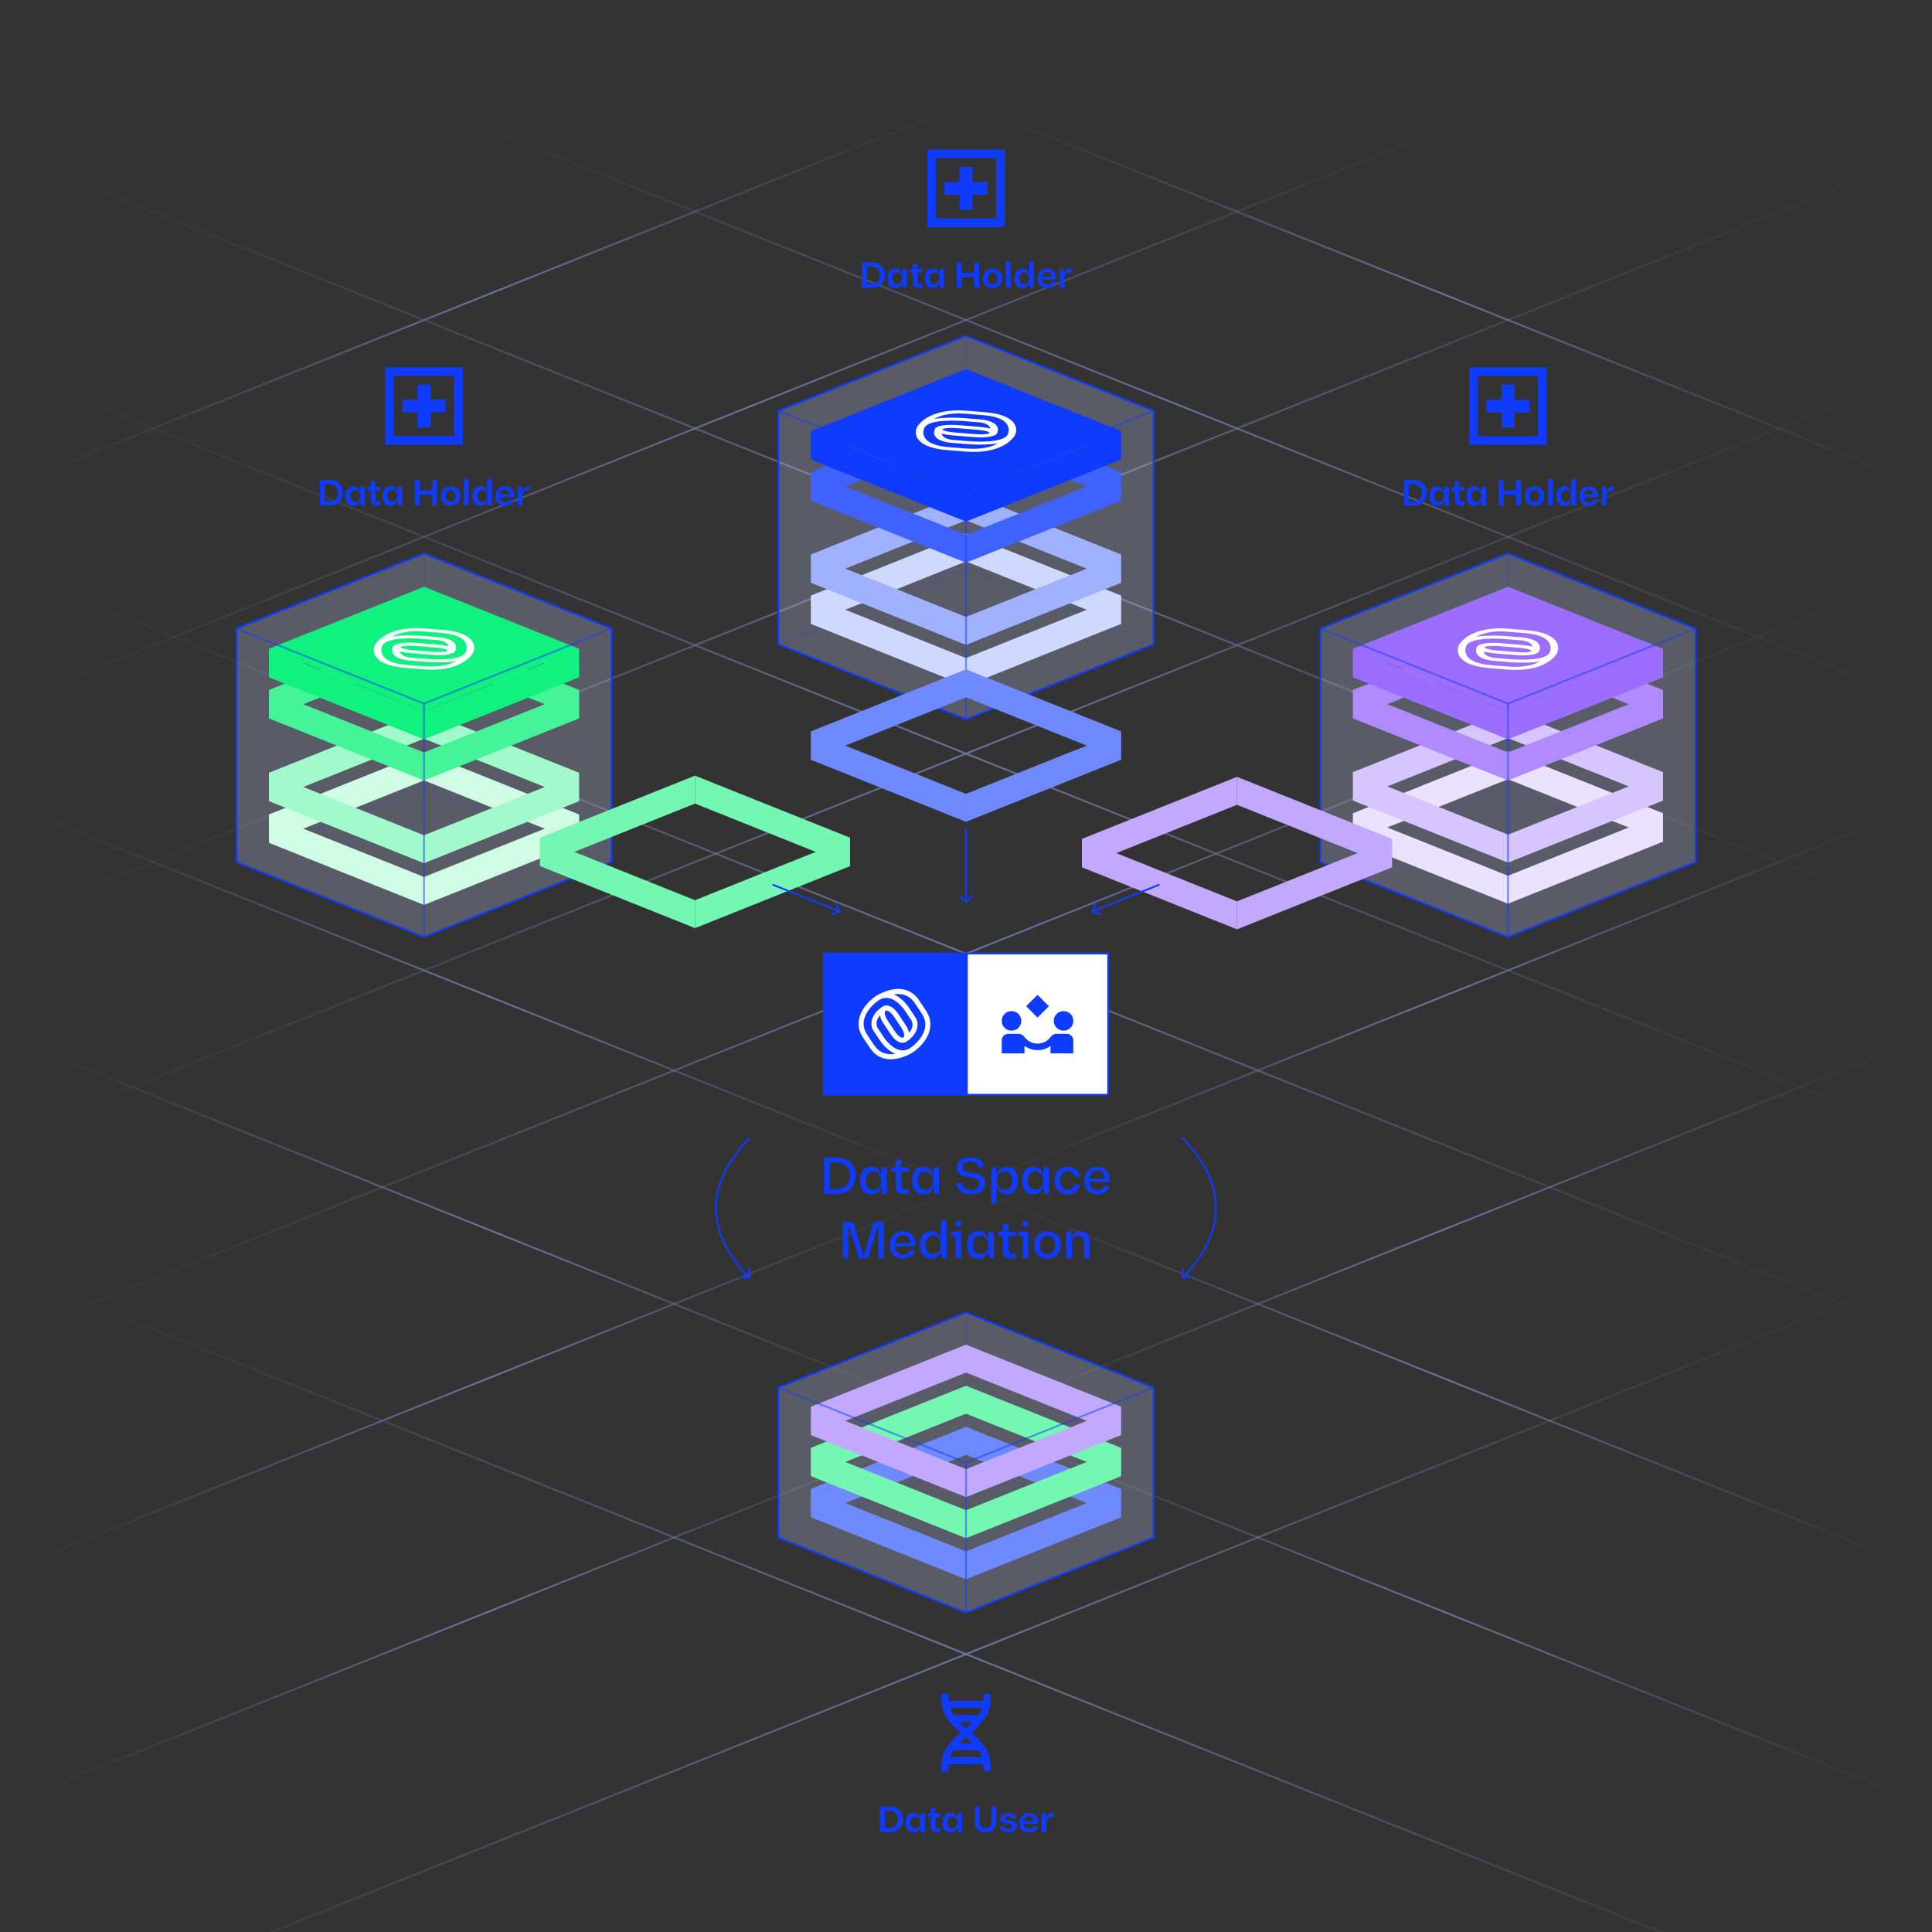 <?xml version="1.0" encoding="UTF-8"?>
<svg id="Layer_1" data-name="Layer 1" xmlns="http://www.w3.org/2000/svg" xmlns:xlink="http://www.w3.org/1999/xlink" viewBox="0 0 1080 1080">
  <rect x="0" y="0" width="1080" height="1080" fill="#333333" stroke="none"/>
  <defs>
    <style>
      .cls-1, .cls-2, .cls-3, .cls-4, .cls-5, .cls-6, .cls-7, .cls-8, .cls-9, .cls-10, .cls-11, .cls-12, .cls-13, .cls-14, .cls-15, .cls-16, .cls-17, .cls-18, .cls-19, .cls-20, .cls-21, .cls-22, .cls-23 {
        fill: none;
      }

      .cls-24 {
        fill: #6f89fe;
      }

      .cls-2, .cls-3, .cls-4, .cls-5, .cls-6, .cls-7, .cls-8, .cls-9, .cls-10, .cls-11, .cls-12, .cls-13, .cls-15, .cls-16, .cls-17, .cls-18, .cls-19, .cls-20, .cls-21, .cls-22, .cls-25, .cls-23 {
        stroke-miterlimit: 10;
      }

      .cls-2, .cls-14, .cls-25 {
        stroke: #0f3bfe;
      }

      .cls-2, .cls-26 {
        opacity: .5;
      }

      .cls-27 {
        fill: #af8bff;
      }

      .cls-28 {
        fill: #0f3bfe;
      }

      .cls-29 {
        fill: #0f3bfe;
      }

      .cls-30 {
        fill: #9fb1ff;
      }

      .cls-31 {
        fill: #ebe2ff;
      }

      .cls-3 {
        stroke: url(#linear-gradient-20);
      }

      .cls-4 {
        stroke: url(#linear-gradient-12);
      }

      .cls-5 {
        stroke: url(#linear-gradient-11);
      }

      .cls-6 {
        stroke: url(#linear-gradient-10);
      }

      .cls-7 {
        stroke: url(#linear-gradient-13);
      }

      .cls-8 {
        stroke: url(#linear-gradient-16);
      }

      .cls-9 {
        stroke: url(#linear-gradient-18);
      }

      .cls-10 {
        stroke: url(#linear-gradient-17);
      }

      .cls-11 {
        stroke: url(#linear-gradient-14);
      }

      .cls-12 {
        stroke: url(#linear-gradient-19);
      }

      .cls-13 {
        stroke: url(#linear-gradient-15);
      }

      .cls-32, .cls-33 {
        fill: #fff;
      }

      .cls-32, .cls-34 {
        opacity: .25;
      }

      .cls-35 {
        fill: #45f499;
      }

      .cls-36 {
        fill: #d0fce5;
      }

      .cls-14 {
        stroke-linejoin: bevel;
      }

      .cls-15 {
        stroke: url(#linear-gradient-4);
      }

      .cls-16 {
        stroke: url(#linear-gradient-3);
      }

      .cls-17 {
        stroke: url(#linear-gradient-7);
      }

      .cls-18 {
        stroke: url(#linear-gradient-2);
      }

      .cls-19 {
        stroke: url(#linear-gradient-6);
      }

      .cls-20 {
        stroke: url(#linear-gradient-9);
      }

      .cls-21 {
        stroke: url(#linear-gradient-5);
      }

      .cls-22 {
        stroke: url(#linear-gradient-8);
      }

      .cls-37 {
        fill: #d7c5ff;
      }

      .cls-25 {
        fill: rgba(207, 216, 255, .25);
      }

      .cls-38 {
        fill: #3f62fe;
      }

      .cls-39 {
        fill: #a2f9cc;
      }

      .cls-40 {
        fill: #cfd8ff;
      }

      .cls-41 {
        fill: #11f17f;
      }

      .cls-23 {
        stroke: url(#linear-gradient);
      }

      .cls-42 {
        fill: #9b6eff;
      }

      .cls-43 {
        fill: #c3a8ff;
      }

      .cls-44 {
        fill: #73f7b2;
      }
    </style>
    <linearGradient id="linear-gradient" x1="7.21" y1="421.28" x2="1072.79" y2="421.28" gradientUnits="userSpaceOnUse">
      <stop offset="0" stop-color="#9fb1ff" stop-opacity="0"/>
      <stop offset=".04" stop-color="#9fb1ff" stop-opacity=".04"/>
      <stop offset=".11" stop-color="#9fb1ff" stop-opacity=".13"/>
      <stop offset=".2" stop-color="#9fb1ff" stop-opacity=".29"/>
      <stop offset=".3" stop-color="#9fb1ff" stop-opacity=".5"/>
      <stop offset=".41" stop-color="#9fb1ff" stop-opacity=".78"/>
      <stop offset=".5" stop-color="#9fb1ff"/>
      <stop offset=".59" stop-color="#9fb1ff" stop-opacity=".78"/>
      <stop offset=".7" stop-color="#9fb1ff" stop-opacity=".5"/>
      <stop offset=".8" stop-color="#9fb1ff" stop-opacity=".29"/>
      <stop offset=".89" stop-color="#9fb1ff" stop-opacity=".13"/>
      <stop offset=".96" stop-color="#9fb1ff" stop-opacity=".04"/>
      <stop offset="1" stop-color="#9fb1ff" stop-opacity="0"/>
    </linearGradient>
    <linearGradient id="linear-gradient-2" x1="7.21" y1="300.09" x2="1072.79" y2="300.09" xlink:href="#linear-gradient"/>
    <linearGradient id="linear-gradient-3" x1="7.21" y1="421.28" x2="1072.79" y2="421.28" xlink:href="#linear-gradient"/>
    <linearGradient id="linear-gradient-4" y1="533.14" y2="533.14" xlink:href="#linear-gradient"/>
    <linearGradient id="linear-gradient-5" x1="7.21" y1="533.14" x2="1072.79" y2="533.14" xlink:href="#linear-gradient"/>
    <linearGradient id="linear-gradient-6" y1="770.17" x2="540.19" y2="770.17" xlink:href="#linear-gradient"/>
    <linearGradient id="linear-gradient-7" x1="539.81" y1="557.13" y2="557.13" xlink:href="#linear-gradient"/>
    <linearGradient id="linear-gradient-8" x1="539.81" y1="770.17" x2="1072.79" y2="770.17" xlink:href="#linear-gradient"/>
    <linearGradient id="linear-gradient-9" x1="7.21" y1="557.13" x2="540.19" y2="557.13" xlink:href="#linear-gradient"/>
    <linearGradient id="linear-gradient-10" y1="900.68" x2="540.19" y2="900.68" xlink:href="#linear-gradient"/>
    <linearGradient id="linear-gradient-11" x1="539.82" y1="687.64" y2="687.64" xlink:href="#linear-gradient"/>
    <linearGradient id="linear-gradient-12" x1="539.81" y1="900.68" x2="1072.79" y2="900.68" xlink:href="#linear-gradient"/>
    <linearGradient id="linear-gradient-13" x1="7.21" y1="687.64" x2="540.19" y2="687.64" xlink:href="#linear-gradient"/>
    <linearGradient id="linear-gradient-14" y1="924.67" y2="924.67" xlink:href="#linear-gradient"/>
    <linearGradient id="linear-gradient-15" x1="7.21" y1="924.67" x2="1072.79" y2="924.67" xlink:href="#linear-gradient"/>
    <linearGradient id="linear-gradient-16" y1="300.09" y2="300.09" xlink:href="#linear-gradient"/>
    <linearGradient id="linear-gradient-17" x1="7.21" y1="226.52" x2="834.72" y2="226.52" xlink:href="#linear-gradient"/>
    <linearGradient id="linear-gradient-18" x1="7.21" y1="164.22" x2="540" y2="164.22" xlink:href="#linear-gradient"/>
    <linearGradient id="linear-gradient-19" x1="245.29" y1="226.52" x2="1072.79" y2="226.52" xlink:href="#linear-gradient"/>
    <linearGradient id="linear-gradient-20" x1="539.81" y1="164.24" y2="164.24" xlink:href="#linear-gradient"/>
  </defs>
  <g class="cls-26">
    <polyline class="cls-23" points="1072.61 208.24 994.45 239.5 994.45 239.5 691.48 360.69 7.39 634.32"/>
    <polyline class="cls-18" points="1072.61 87.05 540 300.09 388.51 360.69 7.39 513.13"/>
    <polyline class="cls-16" points="7.39 208.24 388.51 360.69 540 421.28 1072.61 634.32"/>
    <polyline class="cls-15" points="1072.61 320.1 994.45 351.36 994.45 351.36 691.48 472.55 7.39 746.19"/>
    <polyline class="cls-21" points="7.39 320.1 388.51 472.55 540 533.14 1072.61 746.18"/>
    <line class="cls-19" x1="540" y1="663.65" x2="7.39" y2="876.7"/>
    <polyline class="cls-17" points="1072.61 450.61 994.45 481.87 994.45 481.87 691.48 603.06 540 663.65"/>
    <line class="cls-22" x1="540" y1="663.65" x2="1072.61" y2="876.69"/>
    <polyline class="cls-20" points="7.39 450.61 388.51 603.06 540 663.65"/>
    <line class="cls-6" x1="540" y1="794.16" x2="7.39" y2="1007.21"/>
    <polyline class="cls-5" points="1072.61 581.12 994.45 612.38 994.45 612.38 691.48 733.57 540 794.16"/>
    <line class="cls-4" x1="540" y1="794.16" x2="1072.61" y2="1007.2"/>
    <polyline class="cls-7" points="7.39 581.12 388.51 733.57 540 794.16"/>
    <polyline class="cls-11" points="1072.61 711.63 994.45 742.89 994.45 742.89 691.48 864.08 7.39 1137.71"/>
    <polyline class="cls-13" points="7.39 711.63 388.51 864.08 540 924.67 1072.61 1137.71"/>
    <polyline class="cls-8" points="7.39 87.05 691.48 360.69 994.45 481.87 994.45 481.87 1072.61 513.13"/>
    <polyline class="cls-10" points="834.54 61.09 691.49 118.32 691.48 118.32 540 178.91 388.52 239.5 237.03 300.1 85.55 360.69 7.39 391.95"/>
    <polyline class="cls-9" points="7.39 270.76 85.54 239.5 237.03 178.91 388.51 118.31 531.56 61.09 539.99 57.71 540 57.71"/>
    <polyline class="cls-12" points="1072.61 391.94 994.47 360.69 842.97 300.09 691.48 239.5 540 178.91 388.51 118.31 245.47 61.09"/>
    <polyline class="cls-3" points="1072.61 270.76 994.45 239.5 994.45 239.5 842.97 178.91 691.49 118.32 548.44 61.09 539.99 57.71"/>
  </g>
  <g>
    <polygon class="cls-25" points="644.87 775.64 644.87 859.54 540 901.49 435.13 859.54 435.13 775.64 540 733.69 644.87 775.64"/>
    <g class="cls-34">
      <polyline class="cls-2" points="435.13 859.54 540 817.59 644.87 859.54"/>
      <line class="cls-2" x1="540" y1="817.59" x2="540" y2="733.69"/>
    </g>
    <g>
      <polygon class="cls-24" points="540 797.61 540 813.24 453.37 847.88 453.37 832.26 540 797.61"/>
      <polygon class="cls-24" points="540 797.61 540 813.24 626.63 847.88 626.63 832.26 540 797.61"/>
      <polygon class="cls-24" points="626.63 832.56 626.63 848.19 540 882.84 540 867.22 626.63 832.56"/>
      <polygon class="cls-24" points="453.37 832.56 453.37 848.19 540 882.84 540 867.22 453.37 832.56"/>
    </g>
    <g>
      <polygon class="cls-44" points="540 774.64 540 790.26 453.37 824.91 453.37 809.29 540 774.64"/>
      <polygon class="cls-44" points="540 774.64 540 790.26 626.63 824.91 626.63 809.29 540 774.64"/>
      <polygon class="cls-44" points="626.63 809.59 626.63 825.22 540 859.87 540 844.24 626.63 809.59"/>
      <polygon class="cls-44" points="453.37 809.59 453.37 825.22 540 859.87 540 844.24 453.37 809.59"/>
    </g>
    <g>
      <polygon class="cls-43" points="540 751.67 540 767.29 453.37 801.94 453.37 786.32 540 751.67"/>
      <polygon class="cls-43" points="540 751.67 540 767.29 626.63 801.94 626.63 786.32 540 751.67"/>
      <polygon class="cls-43" points="626.63 786.62 626.63 802.25 540 836.9 540 821.27 626.63 786.62"/>
      <polygon class="cls-43" points="453.37 786.62 453.37 802.25 540 836.9 540 821.27 453.37 786.62"/>
    </g>
    <g>
      <polyline class="cls-2" points="644.87 775.64 540 817.59 435.13 775.64"/>
      <line class="cls-2" x1="540" y1="817.59" x2="540" y2="901.49"/>
    </g>
  </g>
  <polygon class="cls-25" points="644.87 229.65 644.87 360.16 540 402.11 435.13 360.16 435.13 229.65 540 187.7 644.87 229.65"/>
  <g class="cls-34">
    <polyline class="cls-2" points="435.13 360.16 540 318.21 644.87 360.16"/>
    <line class="cls-2" x1="540" y1="318.21" x2="540" y2="187.7"/>
  </g>
  <g>
    <polygon class="cls-40" points="540 298.23 540 313.86 453.37 348.5 453.37 332.88 540 298.23"/>
    <polygon class="cls-40" points="540 298.23 540 313.86 626.63 348.5 626.63 332.88 540 298.23"/>
    <polygon class="cls-40" points="626.63 333.18 626.63 348.81 540 383.46 540 367.84 626.63 333.18"/>
    <polygon class="cls-40" points="453.37 333.18 453.37 348.81 540 383.46 540 367.84 453.37 333.18"/>
  </g>
  <g>
    <polygon class="cls-30" points="540 275.26 540 290.89 453.37 325.54 453.37 309.91 540 275.26"/>
    <polygon class="cls-30" points="540 275.26 540 290.89 626.63 325.54 626.63 309.91 540 275.26"/>
    <polygon class="cls-30" points="626.63 310.21 626.63 325.84 540 360.49 540 344.87 626.63 310.21"/>
    <polygon class="cls-30" points="453.37 310.21 453.37 325.84 540 360.49 540 344.87 453.37 310.21"/>
  </g>
  <g>
    <polygon class="cls-38" points="540 229.32 540 244.95 453.37 279.6 453.37 263.97 540 229.32"/>
    <polygon class="cls-28" points="540 206.35 540 221.97 453.37 256.63 453.37 241 540 206.35"/>
    <polygon class="cls-38" points="540 229.32 540 244.95 626.63 279.6 626.63 263.97 540 229.32"/>
    <polygon class="cls-28" points="540 206.35 540 221.97 626.63 256.63 626.63 241 540 206.35"/>
    <polygon class="cls-38" points="626.63 264.27 626.63 279.9 540 314.55 540 298.93 626.63 264.27"/>
    <polygon class="cls-28" points="626.63 241.3 626.63 256.93 540 291.58 540 275.95 626.63 241.3"/>
    <polygon class="cls-38" points="453.37 264.27 453.37 279.9 540 314.55 540 298.93 453.37 264.27"/>
    <polygon class="cls-28" points="453.37 241.3 453.37 256.93 540 291.58 540 275.95 453.37 241.3"/>
    <g>
      <polygon class="cls-28" points="540 275.95 626.63 241 540 206.35 453.37 241 540 275.95"/>
      <path class="cls-33" d="M540.4,229.6c-9.19-.73-16.93.66-22.42,4.02-2.93,1.8-4.43,3.7-5.04,4.61-.13.18-.24.37-.34.56,0,0,0,0,0,0,0,0,0,0,0,0-1.9,3.81-.84,11.39,16.84,12.81l10.15.82c7.33.59,13.75-.18,18.83-2.22,1.3-.52,2.52-1.13,3.63-1.82,2.92-1.81,4.41-3.71,5.02-4.63,0,0,.01-.02.02-.03.11-.16.21-.33.29-.49,0-.01.02-.02.02-.04,0,0,0,0,0,0,0,0,0,0,0,0,1.87-3.81.75-11.37-16.89-12.78l-10.12-.81ZM540.42,250.77l-10.15-.81c-17.97-1.44-13.74-10.44-13.55-10.83.1-.19.23-.37.36-.55.12-.16.26-.31.42-.46.05-.05.1-.1.16-.15,1.68-1.45,5.05-2.36,10.04-2.7,5.01-.34,9.81.03,9.86.04l10.11.81s.05,0,.1,0c0,0,.01,0,.02,0,.04,0,.1.01.17.02.03,0,.06,0,.09.01.04,0,.09.01.14.02.06,0,.13.02.2.03.05,0,.11.02.16.03.06.01.12.02.19.03.05,0,.1.02.15.03.11.02.22.05.33.07.05.01.1.02.15.04.12.03.24.06.37.1.06.02.12.03.18.05.08.02.16.05.25.07.06.02.12.04.19.06.12.04.25.09.37.13.07.03.13.05.2.08.08.03.15.06.23.1.12.05.23.11.34.16.07.03.13.07.2.11.08.04.16.09.24.14.08.05.16.1.23.15.09.06.17.12.25.19.05.04.1.08.15.12.1.09.2.18.29.28.04.04.07.08.1.12.07.08.14.17.2.26.03.04.05.07.08.11.07.12.14.25.19.38.02.04.04.09.05.13.05.14.09.28.12.43,0,0,0,.02,0,.03-1.6-.43-3.89-.82-7.13-1.08l-10.13-.81c-12.01-.96-13.56,1.76-13.61,1.88,0,0,0,0,0,0-2.74,5.49,4.52,7.58,8.74,7.92l10.15.81s0,0,0,0c.1,0,.5.04,1.12.07,2.07.13,4.54.19,7.12.12,2.55-.06,5.38-.25,8.04-.69-3.49,1.96-9.02,3.59-17.5,2.91ZM553.15,242.04c-.39.42-2.65,1.06-8.68.58l-10.14-.81c-6.07-.48-7.53-1.43-7.47-1.84.39-.42,2.65-1.06,8.68-.58l10.14.81c6.07.48,7.53,1.43,7.48,1.84ZM563.29,242.87c-.07.13-.15.26-.23.39-.05.07-.09.13-.14.2-.04.05-.08.1-.12.14-1.48,1.71-4.98,2.76-10.44,3.13-4.38.3-8.59.05-9.65-.02,0,0,0,0-.01,0-.06,0-.11,0-.15-.01-.04,0-.09,0-.09,0l-10.13-.81c-.35-.03-5.43-.56-5.94-3.5,1.6.43,3.88.82,7.13,1.08l10.14.81c12.02.96,13.56-1.77,13.62-1.88,0,0,0,0,0,0,.1-.2.18-.39.25-.58.03-.07.05-.13.07-.2.04-.12.08-.23.11-.34.02-.08.04-.16.06-.24.02-.09.03-.18.05-.26.01-.09.03-.18.04-.27,0-.04,0-.08,0-.12.03-.4,0-.77-.09-1.11,0,0,0,0,0-.01-.23-.91-.8-1.64-1.53-2.23-.02-.02-.04-.04-.07-.05-.08-.06-.16-.13-.25-.19-.06-.05-.13-.09-.19-.13-.05-.03-.09-.06-.14-.09-2-1.29-4.92-1.91-7.06-2.08l-10.13-.81s-.03,0-.04,0c-.12,0-.49-.04-1.05-.07-2.07-.13-4.53-.19-7.12-.13-2.53.06-5.33.24-7.98.67,4.45-2.48,10.29-3.46,17.39-2.89l10.13.81c17.94,1.44,13.77,10.42,13.59,10.81Z"/>
    </g>
  </g>
  <g>
    <polyline class="cls-2" points="644.87 229.65 540 271.6 435.13 229.65"/>
    <line class="cls-2" x1="540" y1="271.6" x2="540" y2="402.11"/>
  </g>
  <g>
    <path class="cls-28" d="M536.39,117.29h7.22v-8.42h8.42v-7.22h-8.42v-8.42h-7.22v8.42h-8.42v7.22h8.42v8.42ZM518.34,126.92v-43.32h43.32v43.32h-43.32ZM523.15,122.1h33.69v-33.69h-33.69v33.69ZM523.15,122.1v-33.69,33.69Z"/>
    <g>
      <path class="cls-28" d="M487.25,146.63c2.2,0,3.99.67,5.35,2,1.36,1.33,2.04,3.05,2.04,5.14s-.68,3.82-2.05,5.15c-1.37,1.33-3.15,1.99-5.34,1.99h-5.45v-14.28h5.45ZM486.89,158.58c1.55,0,2.77-.44,3.67-1.32s1.35-2.05,1.35-3.5-.45-2.64-1.34-3.51c-.9-.88-2.12-1.31-3.67-1.31h-2.38v9.65h2.38Z"/>
      <path class="cls-28" d="M504.61,150.32h2.4v10.58h-2.28l-.29-3.21c-.3,1.23-.77,2.12-1.42,2.64-.65.53-1.5.79-2.55.79-1.39,0-2.46-.52-3.22-1.57-.76-1.05-1.14-2.37-1.14-3.96s.38-2.9,1.15-3.94,1.84-1.56,3.21-1.56c1.05,0,1.89.26,2.52.79s1.08,1.43,1.33,2.69l.29-3.27ZM501.54,158.92c.84,0,1.52-.32,2.03-.95.51-.63.77-1.42.77-2.37s-.25-1.74-.77-2.36c-.51-.62-1.19-.94-2.03-.94s-1.48.32-2,.97c-.51.64-.77,1.42-.77,2.33s.26,1.69.77,2.34c.51.65,1.18.98,2,.98Z"/>
      <path class="cls-28" d="M514.38,158.72h1.18v2.18h-2.06c-2.19,0-3.28-1.13-3.28-3.4v-5.08h-1.67v-2.1h1.67v-2.9h2.65v.94c0,.53-.17.99-.5,1.38-.33.39-.83.58-1.48.58h4.65v2.1h-2.67v4.71c0,1.06.5,1.59,1.5,1.59Z"/>
      <path class="cls-28" d="M525.34,150.32h2.4v10.58h-2.28l-.29-3.21c-.3,1.23-.77,2.12-1.42,2.64-.65.53-1.5.79-2.55.79-1.39,0-2.46-.52-3.22-1.57-.76-1.05-1.14-2.37-1.14-3.96s.38-2.9,1.15-3.94,1.84-1.56,3.21-1.56c1.05,0,1.89.26,2.52.79s1.08,1.43,1.33,2.69l.29-3.27ZM522.27,158.92c.84,0,1.52-.32,2.03-.95.51-.63.77-1.42.77-2.37s-.25-1.74-.77-2.36c-.51-.62-1.19-.94-2.03-.94s-1.48.32-2,.97c-.51.64-.77,1.42-.77,2.33s.26,1.69.77,2.34c.51.65,1.18.98,2,.98Z"/>
      <path class="cls-28" d="M544.55,146.63h2.74v14.28h-2.74v-6.03h-6.97v6.03h-2.74v-14.28h2.74v5.85h6.97v-5.85Z"/>
      <path class="cls-28" d="M554.84,161.04c-1.62,0-2.92-.51-3.91-1.53-.99-1.02-1.48-2.32-1.48-3.91s.5-2.89,1.5-3.9c1-1.01,2.3-1.52,3.9-1.52s2.9.51,3.9,1.53c1,1.02,1.5,2.32,1.5,3.9s-.5,2.91-1.5,3.92c-1,1.01-2.3,1.51-3.91,1.51ZM552.81,157.98c.5.63,1.18.95,2.04.95s1.53-.32,2.03-.97c.5-.64.75-1.43.75-2.35s-.25-1.71-.76-2.34c-.5-.64-1.18-.96-2.02-.96s-1.54.32-2.04.96-.75,1.42-.75,2.35.25,1.74.75,2.37Z"/>
      <path class="cls-28" d="M562.32,160.9v-14.88h2.66v14.88h-2.66Z"/>
      <path class="cls-28" d="M575.3,146.02h2.67v14.88h-2.28l-.29-3.23c-.57,2.27-1.89,3.4-3.97,3.4-1.28,0-2.33-.53-3.14-1.58-.81-1.05-1.22-2.35-1.22-3.9s.41-2.85,1.24-3.89,1.91-1.57,3.24-1.57c2.04,0,3.29,1.19,3.75,3.58v-7.71ZM572.51,158.96c.84,0,1.52-.32,2.03-.97.51-.64.77-1.44.77-2.39s-.25-1.75-.77-2.39c-.51-.64-1.19-.97-2.03-.97s-1.48.33-2,1c-.51.66-.77,1.45-.77,2.37s.26,1.71.77,2.37c.51.66,1.18.99,2,.99Z"/>
      <path class="cls-28" d="M590.39,155.52v.7h-8.01c.05.92.34,1.64.88,2.16s1.22.78,2.08.78c1.25,0,2.1-.49,2.55-1.47h2.41c-.3,1.08-.89,1.9-1.77,2.49s-1.95.88-3.19.88c-1.67,0-2.99-.5-3.94-1.49-.96-.99-1.43-2.32-1.43-3.98,0-1.55.5-2.83,1.49-3.86s2.26-1.54,3.81-1.54,2.85.49,3.76,1.46c.92.98,1.37,2.27,1.37,3.87ZM585.19,151.95c-.78,0-1.42.28-1.93.83s-.8,1.2-.87,1.94h5.55c-.05-.8-.32-1.46-.81-1.99-.49-.52-1.13-.78-1.94-.78Z"/>
      <path class="cls-28" d="M598.04,150.32h1.18v2.1h-1.14c-.96,0-1.71.27-2.23.81-.52.54-.79,1.34-.79,2.42v5.26h-2.65v-10.58h2.18l.25,3.36c.4-2.24,1.47-3.36,3.2-3.36Z"/>
    </g>
  </g>
  <polygon class="cls-25" points="341.91 351.36 341.91 481.87 237.03 523.82 132.16 481.87 132.16 351.36 237.03 309.41 341.91 351.36"/>
  <g class="cls-34">
    <polyline class="cls-2" points="132.16 481.87 237.03 439.92 341.91 481.87"/>
    <line class="cls-2" x1="237.03" y1="439.92" x2="237.03" y2="309.41"/>
  </g>
  <g>
    <polygon class="cls-36" points="237.03 420.61 237.03 436.24 150.4 470.89 150.4 455.26 237.03 420.61"/>
    <polygon class="cls-36" points="237.03 420.61 237.03 436.24 323.66 470.89 323.66 455.26 237.03 420.61"/>
    <polygon class="cls-36" points="323.66 455.57 323.66 471.19 237.03 505.85 237.03 490.22 323.66 455.57"/>
    <polygon class="cls-36" points="150.4 455.57 150.4 471.19 237.03 505.85 237.03 490.22 150.4 455.57"/>
  </g>
  <g>
    <polygon class="cls-39" points="237.03 397.31 237.03 412.93 150.4 447.58 150.4 431.96 237.03 397.31"/>
    <polygon class="cls-39" points="237.03 397.31 237.03 412.93 323.66 447.58 323.66 431.96 237.03 397.31"/>
    <polygon class="cls-39" points="323.66 432.26 323.66 447.89 237.03 482.54 237.03 466.91 323.66 432.26"/>
    <polygon class="cls-39" points="150.4 432.26 150.4 447.89 237.03 482.54 237.03 466.91 150.4 432.26"/>
  </g>
  <g>
    <polygon class="cls-35" points="237.03 351.03 237.03 366.66 150.4 401.31 150.4 385.69 237.03 351.03"/>
    <polygon class="cls-35" points="237.03 351.03 237.03 366.66 323.66 401.31 323.66 385.69 237.03 351.03"/>
    <polygon class="cls-35" points="323.66 385.99 323.66 401.62 237.03 436.27 237.03 420.64 323.66 385.99"/>
    <polygon class="cls-35" points="150.4 385.99 150.4 401.62 237.03 436.27 237.03 420.64 150.4 385.99"/>
  </g>
  <g>
    <polygon class="cls-41" points="237.03 328.06 237.03 343.69 150.4 378.34 150.4 362.71 237.03 328.06"/>
    <polygon class="cls-41" points="237.03 328.06 237.03 343.69 323.66 378.34 323.66 362.71 237.03 328.06"/>
    <polygon class="cls-41" points="323.66 363.02 323.66 378.65 237.03 413.3 237.03 397.67 323.66 363.02"/>
    <polygon class="cls-41" points="150.4 363.02 150.4 378.65 237.03 413.3 237.03 397.67 150.4 363.02"/>
  </g>
  <g>
    <polygon class="cls-41" points="237.03 397.67 323.66 362.71 237.03 328.06 150.4 362.71 237.03 397.67"/>
    <path class="cls-33" d="M237.43,351.32c-9.19-.73-16.93.66-22.42,4.02-2.93,1.8-4.43,3.7-5.04,4.61-.13.18-.24.37-.34.56,0,0,0,0,0,0,0,0,0,0,0,0-1.9,3.81-.84,11.39,16.84,12.81l10.15.82c7.33.59,13.75-.18,18.83-2.22,1.3-.52,2.52-1.13,3.63-1.82,2.92-1.81,4.41-3.71,5.02-4.63,0,0,.01-.02.02-.03.11-.16.21-.33.29-.49,0-.01.02-.02.02-.04,0,0,0,0,0,0,0,0,0,0,0,0,1.87-3.81.75-11.37-16.89-12.78l-10.12-.81ZM237.45,372.49l-10.15-.81c-17.97-1.44-13.74-10.44-13.55-10.83.1-.19.23-.37.36-.55.12-.16.26-.31.42-.46.05-.05.1-.1.16-.15,1.68-1.45,5.05-2.36,10.04-2.7,5.01-.34,9.81.03,9.86.04l10.11.81s.05,0,.1,0c0,0,.01,0,.02,0,.04,0,.1.01.17.02.03,0,.06,0,.09.01.04,0,.09.01.14.02.06,0,.13.02.2.03.05,0,.11.02.16.03.06.01.12.02.19.03.05,0,.1.02.15.03.11.02.22.05.33.07.05.01.1.02.15.04.12.03.24.06.37.1.06.02.12.03.18.05.08.02.16.05.25.07.06.02.12.04.19.06.12.04.25.09.37.13.07.03.13.05.2.08.08.03.15.06.23.1.12.05.23.11.34.16.07.03.13.07.2.11.08.04.16.09.24.14.08.05.16.1.23.15.09.06.17.12.25.19.05.04.1.08.15.12.1.09.2.18.29.28.04.04.07.08.1.12.07.08.14.17.2.26.03.04.05.07.08.11.07.12.14.25.19.38.02.04.04.09.05.13.05.14.09.28.12.43,0,0,0,.02,0,.03-1.6-.43-3.89-.82-7.13-1.08l-10.13-.81c-12.01-.96-13.56,1.76-13.61,1.88,0,0,0,0,0,0-2.74,5.49,4.52,7.58,8.74,7.92l10.15.81s0,0,0,0c.1,0,.5.04,1.12.07,2.07.13,4.54.19,7.12.12,2.55-.06,5.38-.25,8.04-.69-3.49,1.96-9.02,3.59-17.5,2.91ZM250.18,363.75c-.39.42-2.65,1.06-8.68.58l-10.14-.81c-6.07-.48-7.53-1.43-7.47-1.84.39-.42,2.65-1.06,8.68-.58l10.14.81c6.07.48,7.53,1.43,7.48,1.84ZM260.32,364.58c-.07.13-.15.26-.23.39-.05.07-.09.13-.14.2-.04.05-.08.1-.12.14-1.48,1.71-4.98,2.76-10.44,3.13-4.38.3-8.59.05-9.65-.02,0,0,0,0-.01,0-.06,0-.11,0-.15-.01-.04,0-.09,0-.09,0l-10.13-.81c-.35-.03-5.43-.56-5.94-3.5,1.6.43,3.88.82,7.13,1.08l10.14.81c12.02.96,13.56-1.77,13.62-1.88,0,0,0,0,0,0,.1-.2.18-.39.25-.58.03-.07.05-.13.07-.2.04-.12.08-.23.11-.34.02-.08.04-.16.06-.24.02-.09.03-.18.05-.26.01-.09.03-.18.04-.27,0-.04,0-.08,0-.12.03-.4,0-.77-.09-1.11,0,0,0,0,0-.01-.23-.91-.8-1.64-1.53-2.23-.02-.02-.04-.04-.07-.05-.08-.06-.16-.13-.25-.19-.06-.05-.13-.09-.19-.13-.05-.03-.09-.06-.14-.09-2-1.29-4.92-1.91-7.06-2.08l-10.13-.81s-.03,0-.04,0c-.12,0-.49-.04-1.05-.07-2.07-.13-4.53-.19-7.12-.13-2.53.06-5.33.24-7.98.67,4.45-2.48,10.29-3.46,17.39-2.89l10.13.81c17.94,1.44,13.77,10.42,13.59,10.81Z"/>
  </g>
  <g>
    <polyline class="cls-2" points="341.91 351.36 237.03 393.31 132.16 351.36"/>
    <line class="cls-2" x1="237.03" y1="393.31" x2="237.03" y2="523.82"/>
  </g>
  <g>
    <path class="cls-28" d="M233.42,238.96h7.22v-8.42h8.42v-7.22h-8.42v-8.42h-7.22v8.42h-8.42v7.22h8.42v8.42ZM215.37,248.59v-43.32h43.32v43.32h-43.32ZM220.19,243.78h33.69v-33.69h-33.69v33.69ZM220.19,243.78v-33.69,33.69Z"/>
    <g>
      <path class="cls-28" d="M184.29,268.3c2.2,0,3.99.67,5.35,2,1.36,1.33,2.04,3.05,2.04,5.14s-.68,3.82-2.05,5.15c-1.37,1.33-3.15,1.99-5.34,1.99h-5.45v-14.28h5.45ZM183.92,280.26c1.55,0,2.77-.44,3.67-1.32s1.35-2.05,1.35-3.5-.45-2.64-1.34-3.51c-.9-.88-2.12-1.31-3.67-1.31h-2.38v9.65h2.38Z"/>
      <path class="cls-28" d="M201.64,272h2.4v10.58h-2.28l-.29-3.21c-.3,1.23-.77,2.12-1.42,2.64-.65.53-1.5.79-2.55.79-1.39,0-2.46-.52-3.22-1.57-.76-1.05-1.14-2.37-1.14-3.96s.38-2.9,1.15-3.94,1.84-1.56,3.21-1.56c1.05,0,1.89.26,2.52.79s1.08,1.43,1.33,2.69l.29-3.27ZM198.57,280.6c.84,0,1.52-.32,2.03-.95.51-.63.77-1.42.77-2.37s-.25-1.74-.77-2.36c-.51-.62-1.19-.94-2.03-.94s-1.48.32-2,.97c-.51.64-.77,1.42-.77,2.33s.26,1.69.77,2.34c.51.65,1.18.98,2,.98Z"/>
      <path class="cls-28" d="M211.42,280.4h1.18v2.18h-2.06c-2.19,0-3.28-1.13-3.28-3.4v-5.08h-1.67v-2.1h1.67v-2.9h2.65v.94c0,.53-.17.99-.5,1.38-.33.39-.83.58-1.48.58h4.65v2.1h-2.67v4.71c0,1.06.5,1.59,1.5,1.59Z"/>
      <path class="cls-28" d="M222.37,272h2.4v10.58h-2.28l-.29-3.21c-.3,1.23-.77,2.12-1.42,2.64-.65.53-1.5.79-2.55.79-1.39,0-2.46-.52-3.22-1.57-.76-1.05-1.14-2.37-1.14-3.96s.38-2.9,1.15-3.94,1.84-1.56,3.21-1.56c1.05,0,1.89.26,2.52.79s1.08,1.43,1.33,2.69l.29-3.27ZM219.3,280.6c.84,0,1.52-.32,2.03-.95.51-.63.77-1.42.77-2.37s-.25-1.74-.77-2.36c-.51-.62-1.19-.94-2.03-.94s-1.48.32-2,.97c-.51.64-.77,1.42-.77,2.33s.26,1.69.77,2.34c.51.65,1.18.98,2,.98Z"/>
      <path class="cls-28" d="M241.58,268.3h2.74v14.28h-2.74v-6.03h-6.97v6.03h-2.74v-14.28h2.74v5.85h6.97v-5.85Z"/>
      <path class="cls-28" d="M251.88,282.72c-1.62,0-2.92-.51-3.91-1.53-.99-1.02-1.48-2.32-1.48-3.91s.5-2.89,1.5-3.9c1-1.01,2.3-1.52,3.9-1.52s2.9.51,3.9,1.53c1,1.02,1.5,2.32,1.5,3.9s-.5,2.91-1.5,3.92c-1,1.01-2.3,1.51-3.91,1.51ZM249.84,279.65c.5.63,1.18.95,2.04.95s1.53-.32,2.03-.97c.5-.64.75-1.43.75-2.35s-.25-1.71-.76-2.34c-.5-.64-1.18-.96-2.02-.96s-1.54.32-2.04.96-.75,1.42-.75,2.35.25,1.74.75,2.37Z"/>
      <path class="cls-28" d="M259.35,282.58v-14.88h2.66v14.88h-2.66Z"/>
      <path class="cls-28" d="M272.34,267.69h2.67v14.88h-2.28l-.29-3.23c-.57,2.27-1.89,3.4-3.97,3.4-1.28,0-2.33-.53-3.14-1.58-.81-1.05-1.22-2.35-1.22-3.9s.41-2.85,1.24-3.89,1.91-1.57,3.24-1.57c2.04,0,3.29,1.19,3.75,3.58v-7.71ZM269.54,280.64c.84,0,1.52-.32,2.03-.97.51-.64.77-1.44.77-2.39s-.25-1.75-.77-2.39c-.51-.64-1.19-.97-2.03-.97s-1.48.33-2,1c-.51.66-.77,1.45-.77,2.37s.26,1.71.77,2.37c.51.66,1.18.99,2,.99Z"/>
      <path class="cls-28" d="M287.42,277.19v.7h-8.01c.05.92.34,1.64.88,2.16s1.22.78,2.08.78c1.25,0,2.1-.49,2.55-1.47h2.41c-.3,1.08-.89,1.9-1.77,2.49s-1.95.88-3.19.88c-1.67,0-2.99-.5-3.94-1.49-.96-.99-1.43-2.32-1.43-3.98,0-1.55.5-2.83,1.49-3.86s2.26-1.54,3.81-1.54,2.85.49,3.76,1.46c.92.98,1.37,2.27,1.37,3.87ZM282.22,273.63c-.78,0-1.42.28-1.93.83s-.8,1.2-.87,1.94h5.55c-.05-.8-.32-1.46-.81-1.99-.49-.52-1.13-.78-1.94-.78Z"/>
      <path class="cls-28" d="M295.07,272h1.18v2.1h-1.14c-.96,0-1.71.27-2.23.81-.52.54-.79,1.34-.79,2.42v5.26h-2.65v-10.58h2.18l.25,3.36c.4-2.24,1.47-3.36,3.2-3.36Z"/>
    </g>
  </g>
  <polygon class="cls-25" points="947.84 351.36 947.84 481.87 842.97 523.82 738.09 481.87 738.09 351.36 842.97 309.41 947.84 351.36"/>
  <g class="cls-34">
    <polyline class="cls-2" points="738.09 481.87 842.97 439.92 947.84 481.87"/>
    <line class="cls-2" x1="842.97" y1="439.92" x2="842.97" y2="309.41"/>
  </g>
  <g>
    <g>
      <polygon class="cls-31" points="842.97 419.94 842.97 435.57 756.34 470.22 756.34 454.6 842.97 419.94"/>
      <polygon class="cls-31" points="842.97 419.94 842.97 435.57 929.6 470.22 929.6 454.6 842.97 419.94"/>
      <polygon class="cls-31" points="929.6 454.9 929.6 470.53 842.97 505.18 842.97 489.55 929.6 454.9"/>
      <polygon class="cls-31" points="756.34 454.9 756.34 470.53 842.97 505.18 842.97 489.55 756.34 454.9"/>
    </g>
    <g>
      <polygon class="cls-37" points="842.97 396.97 842.97 412.6 756.34 447.25 756.34 431.62 842.97 396.97"/>
      <polygon class="cls-37" points="842.97 396.97 842.97 412.6 929.6 447.25 929.6 431.62 842.97 396.97"/>
      <polygon class="cls-37" points="929.6 431.93 929.6 447.55 842.97 482.21 842.97 466.58 929.6 431.93"/>
      <polygon class="cls-37" points="756.34 431.93 756.34 447.55 842.97 482.21 842.97 466.58 756.34 431.93"/>
    </g>
    <g>
      <polygon class="cls-27" points="842.97 351.03 842.97 366.66 756.34 401.31 756.34 385.69 842.97 351.03"/>
      <polygon class="cls-27" points="842.97 351.03 842.97 366.66 929.6 401.31 929.6 385.69 842.97 351.03"/>
      <polygon class="cls-27" points="929.6 385.99 929.6 401.62 842.97 436.27 842.97 420.64 929.6 385.99"/>
      <polygon class="cls-27" points="756.34 385.99 756.34 401.62 842.97 436.27 842.97 420.64 756.34 385.99"/>
    </g>
    <g>
      <polygon class="cls-42" points="842.97 328.06 842.97 343.69 756.34 378.34 756.34 362.71 842.97 328.06"/>
      <polygon class="cls-42" points="842.97 328.06 842.97 343.69 929.6 378.34 929.6 362.71 842.97 328.06"/>
      <polygon class="cls-42" points="929.6 363.02 929.6 378.65 842.97 413.3 842.97 397.67 929.6 363.02"/>
      <polygon class="cls-42" points="756.34 363.02 756.34 378.65 842.97 413.3 842.97 397.67 756.34 363.02"/>
    </g>
    <g>
      <polygon class="cls-42" points="842.97 397.67 929.6 363.02 842.97 328.06 756.34 362.71 842.97 397.67"/>
      <path class="cls-33" d="M843.37,351.45c-9.2-.75-16.96.63-22.44,3.99-2.93,1.8-4.42,3.69-5.03,4.61-.13.18-.24.37-.33.56,0,0,0,0,0,0,0,0,0,0,0,0-1.89,3.8-.8,11.38,16.86,12.83l10.14.83c7.32.6,13.73-.15,18.8-2.18,1.3-.52,2.52-1.13,3.64-1.81,2.93-1.8,4.42-3.69,5.03-4.61,0,0,.01-.02.02-.03.11-.16.21-.32.29-.49,0-.01.02-.02.02-.04,0,0,0,0,0,0,0,0,0,0,0,0,1.89-3.81.79-11.38-16.87-12.82l-10.14-.83ZM843.39,372.63l-10.14-.83c-17.95-1.47-13.75-10.46-13.57-10.84.1-.19.23-.37.36-.55.12-.16.26-.31.42-.46.05-.05.1-.1.16-.15,1.68-1.45,5.04-2.35,10.04-2.68,5.02-.33,9.82.05,9.86.05l10.12.83s.05,0,.1,0c0,0,.01,0,.02,0,.04,0,.1.01.17.02.03,0,.06,0,.09.01.04,0,.09.01.14.02.06,0,.13.02.2.03.05,0,.11.02.16.03.06.01.12.02.19.03.05,0,.1.02.15.03.11.02.22.05.33.07.05.01.1.02.15.04.12.03.24.06.37.1.06.02.12.03.18.05.08.02.16.05.25.08.06.02.12.04.19.06.12.04.25.09.37.13.07.03.13.05.2.08.08.03.15.06.23.1.12.05.23.11.34.16.07.03.13.07.2.11.08.04.16.09.24.14.08.05.16.1.23.15.09.06.17.12.25.19.05.04.1.08.15.12.1.09.2.18.29.28.04.04.07.08.1.12.07.08.14.17.2.26.03.04.05.07.08.11.07.12.14.25.19.38.02.04.04.09.05.13.05.14.09.28.12.43,0,0,0,.02,0,.03-1.6-.44-3.89-.83-7.13-1.09l-10.14-.83c-12.02-.98-13.56,1.74-13.62,1.86,0,0,0,0,0,0-2.73,5.48,4.53,7.58,8.75,7.93l10.14.83s0,0,0,0c.1,0,.5.04,1.12.08,2.07.13,4.53.2,7.12.14,2.55-.06,5.38-.24,8.04-.67-3.49,1.95-9.02,3.57-17.48,2.88ZM856.11,363.93c-.39.42-2.65,1.05-8.68.56l-10.14-.83c-6.07-.49-7.53-1.44-7.47-1.86.39-.42,2.65-1.05,8.68-.56l10.14.83c6.07.49,7.53,1.44,7.47,1.86ZM866.25,364.77c-.07.13-.15.26-.23.39-.05.07-.09.13-.14.2-.04.05-.08.1-.12.14-1.49,1.7-4.99,2.75-10.44,3.11-4.38.29-8.59.04-9.65-.03,0,0,0,0-.01,0-.06,0-.11,0-.15-.01-.04,0-.09,0-.09,0l-10.13-.83c-.35-.03-5.43-.57-5.94-3.51,1.6.44,3.88.83,7.13,1.09l10.14.83c12.01.98,13.56-1.74,13.61-1.86,0,0,0,0,0,0,.1-.2.18-.39.25-.58.03-.07.05-.13.07-.2.04-.12.08-.23.11-.34.02-.08.04-.16.06-.24.02-.09.03-.18.05-.26.01-.09.03-.18.04-.27,0-.04,0-.08,0-.12.03-.4,0-.77-.09-1.11,0,0,0,0,0-.01-.23-.91-.8-1.64-1.53-2.23-.02-.02-.04-.04-.07-.05-.08-.06-.16-.13-.25-.19-.06-.05-.13-.09-.19-.13-.05-.03-.09-.06-.14-.1-2-1.29-4.92-1.92-7.06-2.1l-10.14-.83s-.03,0-.04,0c-.12,0-.49-.04-1.05-.07-2.07-.14-4.54-.2-7.12-.14-2.53.05-5.34.23-7.98.66,4.45-2.48,10.3-3.45,17.4-2.86l10.14.83c17.95,1.47,13.76,10.46,13.57,10.84Z"/>
    </g>
  </g>
  <g>
    <polyline class="cls-2" points="947.84 351.36 842.97 393.31 738.09 351.36"/>
    <line class="cls-2" x1="842.97" y1="393.31" x2="842.97" y2="523.82"/>
  </g>
  <g>
    <path class="cls-28" d="M839.36,239h7.22v-8.42h8.42v-7.22h-8.42v-8.42h-7.22v8.42h-8.42v7.22h8.42v8.42ZM821.31,248.63v-43.32h43.32v43.32h-43.32ZM826.12,243.82h33.69v-33.69h-33.69v33.69ZM826.12,243.82v-33.69,33.69Z"/>
    <g>
      <path class="cls-28" d="M790.22,268.34c2.2,0,3.99.67,5.35,2,1.36,1.33,2.04,3.05,2.04,5.14s-.68,3.82-2.05,5.15c-1.37,1.33-3.15,1.99-5.34,1.99h-5.45v-14.28h5.45ZM789.85,280.3c1.55,0,2.77-.44,3.67-1.32s1.35-2.05,1.35-3.5-.45-2.64-1.34-3.51c-.9-.88-2.12-1.31-3.67-1.31h-2.38v9.65h2.38Z"/>
      <path class="cls-28" d="M807.57,272.04h2.4v10.58h-2.28l-.29-3.21c-.3,1.23-.77,2.12-1.42,2.64-.65.53-1.5.79-2.55.79-1.39,0-2.46-.52-3.22-1.57-.76-1.05-1.14-2.37-1.14-3.96s.38-2.9,1.15-3.94,1.84-1.56,3.21-1.56c1.05,0,1.89.26,2.52.79s1.08,1.43,1.33,2.69l.29-3.27ZM804.51,280.64c.84,0,1.52-.32,2.03-.95.51-.63.77-1.42.77-2.37s-.25-1.74-.77-2.36c-.51-.62-1.19-.94-2.03-.94s-1.48.32-2,.97c-.51.64-.77,1.42-.77,2.33s.26,1.69.77,2.34c.51.65,1.18.98,2,.98Z"/>
      <path class="cls-28" d="M817.35,280.44h1.18v2.18h-2.06c-2.19,0-3.28-1.13-3.28-3.4v-5.08h-1.67v-2.1h1.67v-2.9h2.65v.94c0,.53-.17.99-.5,1.38-.33.39-.83.58-1.48.58h4.65v2.1h-2.67v4.71c0,1.06.5,1.59,1.5,1.59Z"/>
      <path class="cls-28" d="M828.3,272.04h2.4v10.58h-2.28l-.29-3.21c-.3,1.23-.77,2.12-1.42,2.64-.65.53-1.5.79-2.55.79-1.39,0-2.46-.52-3.22-1.57-.76-1.05-1.14-2.37-1.14-3.96s.38-2.9,1.15-3.94,1.84-1.56,3.21-1.56c1.05,0,1.89.26,2.52.79s1.08,1.43,1.33,2.69l.29-3.27ZM825.24,280.64c.84,0,1.52-.32,2.03-.95.51-.63.77-1.42.77-2.37s-.25-1.74-.77-2.36c-.51-.62-1.19-.94-2.03-.94s-1.48.32-2,.97c-.51.64-.77,1.42-.77,2.33s.26,1.69.77,2.34c.51.65,1.18.98,2,.98Z"/>
      <path class="cls-28" d="M847.52,268.34h2.74v14.28h-2.74v-6.03h-6.97v6.03h-2.74v-14.28h2.74v5.85h6.97v-5.85Z"/>
      <path class="cls-28" d="M857.81,282.76c-1.62,0-2.92-.51-3.91-1.53-.99-1.02-1.48-2.32-1.48-3.91s.5-2.89,1.5-3.9c1-1.01,2.3-1.52,3.9-1.52s2.9.51,3.9,1.53c1,1.02,1.5,2.32,1.5,3.9s-.5,2.91-1.5,3.92c-1,1.01-2.3,1.51-3.91,1.51ZM855.77,279.69c.5.63,1.18.95,2.04.95s1.53-.32,2.03-.97c.5-.64.75-1.43.75-2.35s-.25-1.71-.76-2.34c-.5-.64-1.18-.96-2.02-.96s-1.54.32-2.04.96-.75,1.42-.75,2.35.25,1.74.75,2.37Z"/>
      <path class="cls-28" d="M865.29,282.62v-14.88h2.66v14.88h-2.66Z"/>
      <path class="cls-28" d="M878.27,267.74h2.67v14.88h-2.28l-.29-3.23c-.57,2.27-1.89,3.4-3.97,3.4-1.28,0-2.33-.53-3.14-1.58-.81-1.05-1.22-2.35-1.22-3.9s.41-2.85,1.24-3.89,1.91-1.57,3.24-1.57c2.04,0,3.29,1.19,3.75,3.58v-7.71ZM875.47,280.68c.84,0,1.52-.32,2.03-.97.51-.64.77-1.44.77-2.39s-.25-1.75-.77-2.39c-.51-.64-1.19-.97-2.03-.97s-1.48.33-2,1c-.51.66-.77,1.45-.77,2.37s.26,1.71.77,2.37c.51.66,1.18.99,2,.99Z"/>
      <path class="cls-28" d="M893.35,277.23v.7h-8.01c.05.92.34,1.64.88,2.16s1.22.78,2.08.78c1.25,0,2.1-.49,2.55-1.47h2.41c-.3,1.08-.89,1.9-1.77,2.49s-1.95.88-3.19.88c-1.67,0-2.99-.5-3.94-1.49-.96-.99-1.43-2.32-1.43-3.98,0-1.55.5-2.83,1.49-3.86s2.26-1.54,3.81-1.54,2.85.49,3.76,1.46c.92.98,1.37,2.27,1.37,3.87ZM888.16,273.67c-.78,0-1.42.28-1.93.83s-.8,1.2-.87,1.94h5.55c-.05-.8-.32-1.46-.81-1.99-.49-.52-1.13-.78-1.94-.78Z"/>
      <path class="cls-28" d="M901.01,272.04h1.18v2.1h-1.14c-.96,0-1.71.27-2.23.81-.52.54-.79,1.34-.79,2.42v5.26h-2.65v-10.58h2.18l.25,3.36c.4-2.24,1.47-3.36,3.2-3.36Z"/>
    </g>
  </g>
  <g>
    <polygon class="cls-44" points="388.52 433.59 388.52 449.22 301.88 483.87 301.88 468.25 388.52 433.59"/>
    <polygon class="cls-44" points="388.52 433.59 388.52 449.22 475.15 483.87 475.15 468.25 388.52 433.59"/>
    <polygon class="cls-44" points="475.15 468.55 475.15 484.18 388.52 518.83 388.52 503.2 475.15 468.55"/>
    <polygon class="cls-44" points="301.88 468.55 301.88 484.18 388.52 518.83 388.52 503.2 301.88 468.55"/>
  </g>
  <g>
    <polygon class="cls-24" points="539.99 374.17 539.99 389.8 453.36 424.45 453.36 408.82 539.99 374.17"/>
    <polygon class="cls-24" points="539.99 374.17 539.99 389.8 626.63 424.45 626.63 408.82 539.99 374.17"/>
    <polygon class="cls-24" points="626.63 409.13 626.63 424.76 539.99 459.41 539.99 443.78 626.63 409.13"/>
    <polygon class="cls-24" points="453.36 409.13 453.36 424.76 539.99 459.41 539.99 443.78 453.36 409.13"/>
  </g>
  <g>
    <polygon class="cls-43" points="691.49 434.27 691.49 449.89 604.86 484.55 604.86 468.92 691.49 434.27"/>
    <polygon class="cls-43" points="691.49 434.27 691.49 449.89 778.12 484.55 778.12 468.92 691.49 434.27"/>
    <polygon class="cls-43" points="778.12 469.22 778.12 484.85 691.49 519.5 691.49 503.87 778.12 469.22"/>
    <polygon class="cls-43" points="604.86 469.22 604.86 484.85 691.49 519.5 691.49 503.87 604.86 469.22"/>
  </g>
  <g>
    <line class="cls-14" x1="648.17" y1="494.49" x2="610.92" y2="509.39"/>
    <polygon class="cls-28" points="612.48 504.36 613.39 504.79 611.28 509.25 615.88 511.02 615.52 511.96 609.92 509.79 612.48 504.36"/>
  </g>
  <g>
    <line class="cls-14" x1="431.83" y1="494.49" x2="469.08" y2="509.39"/>
    <polygon class="cls-28" points="464.49 511.96 464.13 511.03 468.73 509.25 466.62 504.79 467.52 504.37 470.09 509.8 464.49 511.96"/>
  </g>
  <g>
    <line class="cls-14" x1="539.99" y1="463.23" x2="539.99" y2="504.09"/>
    <polygon class="cls-28" points="535.9 500.78 536.64 500.09 539.99 503.71 543.35 500.09 544.08 500.78 539.99 505.17 535.9 500.78"/>
  </g>
  <g>
    <path class="cls-28" d="M467.97,647.12c3.15,0,5.68.94,7.58,2.83s2.85,4.33,2.85,7.32-.96,5.46-2.88,7.33c-1.92,1.88-4.44,2.82-7.55,2.82h-7.33v-20.31h7.33ZM467.5,664.69c2.38,0,4.26-.68,5.63-2.03,1.37-1.35,2.06-3.15,2.06-5.39s-.68-4.09-2.05-5.42-3.25-2-5.64-2h-3.71v14.84h3.71Z"/>
    <path class="cls-28" d="M492.85,652.45h2.85v14.97h-2.7l-.34-4.81c-.41,1.82-1.08,3.13-2.03,3.92-.95.79-2.18,1.18-3.69,1.18-1.95,0-3.48-.74-4.58-2.22s-1.65-3.33-1.65-5.54.55-4.1,1.66-5.57,2.63-2.2,4.57-2.2c1.51,0,2.73.4,3.65,1.2s1.56,2.12,1.91,3.95l.35-4.87ZM488.18,665.13c1.31,0,2.37-.5,3.17-1.51.8-1.01,1.2-2.23,1.2-3.67s-.4-2.71-1.2-3.7-1.86-1.49-3.17-1.49-2.32.51-3.13,1.52c-.81,1.01-1.22,2.24-1.22,3.67s.41,2.65,1.22,3.67c.81,1.01,1.86,1.52,3.13,1.52Z"/>
    <path class="cls-28" d="M506.19,664.84h1.77v2.58h-2.79c-2.99,0-4.49-1.57-4.49-4.7v-7.8h-2.52v-2.46h2.52v-4.09h3.13v1.74c0,.66-.2,1.22-.59,1.67s-.97.68-1.73.68h6.44v2.46h-4.12v7.41c0,.81.2,1.43.61,1.87.41.43,1,.65,1.77.65Z"/>
    <path class="cls-28" d="M522.05,652.45h2.85v14.97h-2.7l-.34-4.81c-.41,1.82-1.08,3.13-2.03,3.92-.95.79-2.18,1.18-3.69,1.18-1.95,0-3.48-.74-4.58-2.22s-1.65-3.33-1.65-5.54.55-4.1,1.66-5.57,2.63-2.2,4.57-2.2c1.51,0,2.73.4,3.65,1.2s1.56,2.12,1.91,3.95l.35-4.87ZM517.37,665.13c1.31,0,2.37-.5,3.17-1.51.8-1.01,1.2-2.23,1.2-3.67s-.4-2.71-1.2-3.7-1.86-1.49-3.17-1.49-2.32.51-3.13,1.52c-.81,1.01-1.22,2.24-1.22,3.67s.41,2.65,1.22,3.67c.81,1.01,1.86,1.52,3.13,1.52Z"/>
    <path class="cls-28" d="M542.83,667.62c-2.32,0-4.21-.53-5.67-1.59-1.46-1.06-2.34-2.59-2.66-4.58h3.1c.58,2.47,2.34,3.71,5.28,3.71,1.37,0,2.48-.31,3.33-.94s1.28-1.46,1.28-2.5c0-1.74-1.01-2.81-3.04-3.23l-4.73-.95c-1.62-.33-2.83-.89-3.62-1.68s-1.19-1.93-1.19-3.4c0-1.74.73-3.09,2.2-4.07,1.47-.98,3.28-1.47,5.43-1.47s3.92.49,5.22,1.47c1.3.98,2.07,2.38,2.31,4.21h-3.07c-.44-2.16-1.96-3.24-4.53-3.24-1.33,0-2.4.25-3.21.76s-1.22,1.22-1.22,2.14c0,.79.2,1.4.61,1.83.41.42,1.06.73,1.97.92l5.05.99c1.68.33,2.93.93,3.74,1.79.81.86,1.22,2.04,1.22,3.55,0,1.94-.74,3.47-2.22,4.59s-3.34,1.69-5.59,1.69Z"/>
    <path class="cls-28" d="M562.87,652.17c1.82,0,3.32.75,4.48,2.26s1.75,3.34,1.75,5.51-.59,4-1.78,5.51-2.72,2.26-4.59,2.26c-2.99,0-4.82-1.83-5.48-5.48v10.54h-3.14v-20.3h2.7l.34,4.79c.82-3.38,2.73-5.07,5.72-5.07ZM561.62,665.18c1.27,0,2.32-.52,3.13-1.55.81-1.03,1.22-2.27,1.22-3.7s-.41-2.67-1.22-3.71c-.81-1.04-1.86-1.56-3.13-1.56s-2.37.51-3.17,1.54-1.2,2.27-1.2,3.75.4,2.74,1.2,3.74,1.86,1.5,3.17,1.5Z"/>
    <path class="cls-28" d="M583.46,652.45h2.85v14.97h-2.7l-.34-4.81c-.41,1.82-1.08,3.13-2.03,3.92-.95.79-2.18,1.18-3.69,1.18-1.95,0-3.48-.74-4.58-2.22s-1.65-3.33-1.65-5.54.55-4.1,1.66-5.57,2.63-2.2,4.57-2.2c1.51,0,2.73.4,3.65,1.2s1.56,2.12,1.91,3.95l.35-4.87ZM578.79,665.13c1.31,0,2.37-.5,3.17-1.51.8-1.01,1.2-2.23,1.2-3.67s-.4-2.71-1.2-3.7-1.86-1.49-3.17-1.49-2.32.51-3.13,1.52c-.81,1.01-1.22,2.24-1.22,3.67s.41,2.65,1.22,3.67c.81,1.01,1.86,1.52,3.13,1.52Z"/>
    <path class="cls-28" d="M596.83,652.26c1.84,0,3.38.49,4.63,1.47,1.25.98,2,2.31,2.27,3.99h-2.95c-.62-1.97-1.93-2.96-3.92-2.96-1.29,0-2.34.5-3.14,1.51-.8,1-1.2,2.23-1.2,3.68s.4,2.68,1.2,3.68c.8,1,1.85,1.51,3.14,1.51,1.99,0,3.3-.99,3.92-2.96h2.95c-.27,1.68-1.03,3.01-2.27,3.99-1.24.98-2.78,1.47-4.62,1.47-2.18,0-3.96-.73-5.33-2.2-1.37-1.47-2.06-3.29-2.06-5.47s.69-4.03,2.07-5.49,3.16-2.2,5.32-2.2Z"/>
    <path class="cls-28" d="M620.49,659.73v.91h-11.54c.06,1.49.5,2.66,1.32,3.5s1.9,1.26,3.23,1.26c1.94,0,3.26-.79,3.98-2.38h2.83c-.44,1.47-1.27,2.61-2.48,3.41s-2.65,1.2-4.33,1.2c-2.3,0-4.12-.71-5.44-2.13s-1.98-3.29-1.98-5.6c0-2.16.69-3.97,2.06-5.44,1.37-1.46,3.12-2.2,5.25-2.2s3.91.69,5.19,2.07c1.28,1.38,1.92,3.18,1.92,5.41ZM613.32,654.34c-1.22,0-2.23.46-3.04,1.37-.81.91-1.26,1.96-1.33,3.14h8.67c-.06-1.29-.47-2.37-1.23-3.22s-1.78-1.28-3.06-1.28Z"/>
    <path class="cls-28" d="M488.44,683.12h5.64v20.31h-3.04v-19.06l-5.92,19.06h-4.98l-5.89-18.93v18.93h-3.04v-20.31h5.79l5.66,19.09,5.79-19.09Z"/>
    <path class="cls-28" d="M511.82,695.73v.91h-11.54c.06,1.49.5,2.66,1.32,3.5s1.9,1.26,3.23,1.26c1.94,0,3.26-.79,3.98-2.38h2.83c-.44,1.47-1.27,2.61-2.48,3.41s-2.65,1.2-4.33,1.2c-2.3,0-4.12-.71-5.44-2.13s-1.98-3.29-1.98-5.6c0-2.16.69-3.97,2.06-5.44,1.37-1.46,3.12-2.2,5.25-2.2s3.91.69,5.19,2.07c1.28,1.38,1.92,3.18,1.92,5.41ZM504.66,690.34c-1.22,0-2.23.46-3.04,1.37-.81.91-1.26,1.96-1.33,3.14h8.67c-.06-1.29-.47-2.37-1.23-3.22s-1.78-1.28-3.06-1.28Z"/>
    <path class="cls-28" d="M526.01,682.25h3.14v21.17h-2.7l-.34-4.81c-.81,3.4-2.72,5.1-5.72,5.1-1.84,0-3.34-.75-4.5-2.24s-1.73-3.34-1.73-5.52.59-4.03,1.77-5.52c1.18-1.5,2.71-2.24,4.6-2.24,3.01,0,4.84,1.81,5.48,5.42v-11.34ZM521.63,701.18c1.31,0,2.37-.51,3.17-1.54s1.2-2.26,1.2-3.7-.41-2.72-1.22-3.75c-.81-1.02-1.86-1.54-3.16-1.54s-2.32.52-3.13,1.56c-.81,1.04-1.22,2.28-1.22,3.71s.41,2.66,1.22,3.7c.81,1.03,1.86,1.55,3.13,1.55Z"/>
    <path class="cls-28" d="M537.32,688.45v14.97h-3.13v-12.5h-2.52v-2.46h5.65ZM537.02,685.37c-.32.28-.74.43-1.26.43s-.94-.14-1.26-.43-.47-.68-.47-1.2.16-.92.49-1.22c.33-.29.74-.44,1.25-.44s.94.15,1.25.44.47.7.47,1.22-.16.92-.47,1.2Z"/>
    <path class="cls-28" d="M552.74,688.45h2.85v14.97h-2.7l-.34-4.81c-.41,1.82-1.08,3.13-2.03,3.92-.95.79-2.18,1.18-3.69,1.18-1.95,0-3.48-.74-4.58-2.22s-1.65-3.33-1.65-5.54.55-4.1,1.66-5.57,2.63-2.2,4.57-2.2c1.51,0,2.73.4,3.65,1.2s1.56,2.12,1.91,3.95l.35-4.87ZM548.07,701.13c1.31,0,2.37-.5,3.17-1.51.8-1.01,1.2-2.23,1.2-3.67s-.4-2.71-1.2-3.7-1.86-1.49-3.17-1.49-2.32.51-3.13,1.52c-.81,1.01-1.22,2.24-1.22,3.67s.41,2.65,1.22,3.67c.81,1.01,1.86,1.52,3.13,1.52Z"/>
    <path class="cls-28" d="M566.08,700.84h1.77v2.58h-2.79c-2.99,0-4.49-1.57-4.49-4.7v-7.8h-2.52v-2.46h2.52v-4.09h3.13v1.74c0,.66-.2,1.22-.59,1.67s-.97.68-1.73.68h6.44v2.46h-4.12v7.41c0,.81.2,1.43.61,1.87.41.43,1,.65,1.77.65Z"/>
    <path class="cls-28" d="M574.83,688.45v14.97h-3.13v-12.5h-2.52v-2.46h5.65ZM574.53,685.37c-.32.28-.74.43-1.26.43s-.94-.14-1.26-.43-.47-.68-.47-1.2.16-.92.49-1.22c.33-.29.74-.44,1.25-.44s.94.15,1.25.44.47.7.47,1.22-.16.92-.47,1.2Z"/>
    <path class="cls-28" d="M585.55,703.62c-2.25,0-4.05-.72-5.41-2.17s-2.04-3.28-2.04-5.5.69-4.09,2.06-5.53c1.37-1.44,3.17-2.16,5.39-2.16s3.99.72,5.37,2.17,2.07,3.29,2.07,5.52-.68,4.09-2.05,5.52c-1.37,1.43-3.17,2.15-5.39,2.15ZM582.37,699.64c.79.99,1.85,1.49,3.19,1.49s2.39-.51,3.17-1.52,1.18-2.23,1.18-3.66-.4-2.68-1.19-3.69c-.79-1.01-1.85-1.51-3.16-1.51s-2.39.5-3.19,1.51c-.79,1-1.19,2.23-1.19,3.69s.4,2.71,1.19,3.7Z"/>
    <path class="cls-28" d="M603.79,688.26c1.76,0,3.09.51,4.01,1.54.92,1.02,1.38,2.48,1.38,4.38v9.25h-3.13v-8.94c0-1.16-.29-2.06-.86-2.71s-1.39-.97-2.46-.97-1.96.35-2.58,1.05c-.61.7-.92,1.66-.92,2.87v8.69h-3.14v-14.97h2.73l.28,4.45c.53-3.1,2.09-4.64,4.67-4.64Z"/>
  </g>
  <g>
    <g>
      <g>
        <rect class="cls-33" x="540.5" y="533.02" width="78.95" height="78.95"/>
        <rect class="cls-32" x="540.5" y="533.02" width="78.95" height="78.95"/>
        <path class="cls-28" d="M618.95,533.52v77.95h-77.95v-77.95h77.95M619.95,532.52h-79.95v79.95h79.95v-79.95h0Z"/>
      </g>
      <path class="cls-28" d="M579.97,568.85l-6.36-6.36,6.36-6.36,6.36,6.36-6.36,6.36ZM559.97,588.85v-7.27c0-1.03.36-1.89,1.07-2.59.71-.7,1.57-1.05,2.57-1.05h5.95c.61,0,1.18.15,1.73.45.55.3.98.71,1.32,1.23.88,1.18,1.96,2.11,3.25,2.77s2.66,1,4.11,1,2.87-.33,4.16-1,2.36-1.59,3.2-2.77c.39-.52.86-.92,1.39-1.23s1.08-.45,1.66-.45h5.95c1.03,0,1.89.35,2.59,1.05.7.7,1.05,1.56,1.05,2.59v7.27h-12.73v-4.14c-1.06.76-2.2,1.33-3.43,1.73-1.23.39-2.51.59-3.84.59s-2.58-.2-3.82-.61-2.39-.99-3.45-1.75v4.18h-12.73ZM565.43,576.13c-1.52,0-2.8-.53-3.86-1.59-1.06-1.06-1.59-2.35-1.59-3.86s.53-2.84,1.59-3.89c1.06-1.05,2.35-1.57,3.86-1.57s2.84.52,3.89,1.57,1.57,2.34,1.57,3.89-.52,2.8-1.57,3.86c-1.05,1.06-2.34,1.59-3.89,1.59ZM594.52,576.13c-1.52,0-2.8-.53-3.86-1.59-1.06-1.06-1.59-2.35-1.59-3.86s.53-2.84,1.59-3.89c1.06-1.05,2.35-1.57,3.86-1.57s2.84.52,3.89,1.57c1.05,1.05,1.57,2.34,1.57,3.89s-.52,2.8-1.57,3.86c-1.05,1.06-2.34,1.59-3.89,1.59Z"/>
    </g>
    <g>
      <rect class="cls-29" x="460.05" y="532.52" width="79.95" height="79.95" transform="translate(1072.52 72.47) rotate(90)"/>
      <path class="cls-33" d="M513.75,559.15c-3.51-5.26-8.86-7.3-15.47-5.9-3.53.75-6.49,2.28-7.87,3.08-.27.15-.55.32-.82.5,0,0,0,0,0,0,0,0,0,0,0,0-5.41,3.61-13.87,13.11-7.14,23.2l3.86,5.79c2.79,4.18,6.75,6.33,11.58,6.33,1.24,0,2.54-.14,3.89-.43,3.53-.75,6.49-2.28,7.87-3.08.01,0,.03-.02.04-.03.24-.14.49-.29.73-.44.02-.01.04-.02.05-.03,0,0,0,0,0,0,0,0,0,0,0,0,5.41-3.62,13.87-13.11,7.14-23.2l-3.87-5.79ZM488.65,584.26l-3.86-5.79c-6.84-10.26,5.82-18.92,6.36-19.28.27-.18.55-.33.82-.48.25-.13.5-.25.75-.35.08-.04.17-.07.25-.1,2.53-.92,5.2-.4,7.98,1.58,2.79,1.99,4.64,4.72,4.65,4.74l3.86,5.78s.02.03.03.06c0,0,0,0,0,.01.02.03.04.06.06.1,0,.02.02.04.03.05.01.03.03.06.04.09.02.04.04.09.06.13.01.03.03.07.04.11.02.04.03.08.05.13.01.03.02.07.04.11.03.08.05.16.07.24.01.04.02.08.03.11.02.09.04.19.06.29,0,.05.02.1.03.15.01.07.02.14.03.21,0,.05.01.11.02.16,0,.11.02.22.02.34,0,.06,0,.13,0,.19,0,.07,0,.15,0,.22,0,.12-.02.24-.03.36,0,.07-.02.15-.03.22-.01.09-.03.18-.05.28-.02.1-.04.19-.07.29-.03.11-.06.23-.1.34-.02.07-.05.14-.07.22-.06.15-.12.31-.19.47-.03.06-.06.13-.09.19-.07.13-.14.27-.22.41-.03.06-.06.11-.09.17-.11.18-.23.36-.36.54-.04.06-.09.12-.13.18-.14.19-.29.38-.46.57,0,.01-.02.02-.03.03-.25-1.28-.87-2.83-2.12-4.68l-3.86-5.79c-4.58-6.86-8.55-4.37-8.71-4.26,0,0,0,0,0,0-7.8,5.21-6.82,11.14-5.21,13.55l3.86,5.79s0,0,0,0c.04.06.19.28.44.62.83,1.14,1.93,2.39,3.24,3.54,1.28,1.14,2.85,2.27,4.64,3.01-3.98.65-8.54-.04-11.77-4.88ZM505.05,579.98c-.69.32-2.52,0-4.82-3.45l-3.87-5.79c-2.32-3.47-1.89-5.28-1.37-5.74.69-.32,2.52,0,4.82,3.45l3.87,5.79c2.32,3.46,1.89,5.28,1.37,5.74ZM508.9,585.79c-.19.13-.38.24-.57.35-.1.06-.2.11-.3.17-.08.04-.15.08-.23.11-2.73,1.31-5.64.89-8.68-1.26-2.44-1.73-4.15-4.02-4.58-4.61,0,0,0,0,0,0-.03-.04-.05-.06-.06-.09-.02-.02-.03-.05-.04-.05l-3.86-5.78c-.13-.21-1.93-3.24,1.32-6.98.25,1.28.87,2.83,2.12,4.68l3.86,5.79c4.58,6.86,8.55,4.36,8.71,4.25,0,0,0,0,0,0,.28-.19.55-.37.8-.56.09-.07.18-.14.27-.2.16-.12.31-.24.46-.35.11-.08.21-.17.31-.25.11-.1.22-.19.33-.29.11-.1.23-.2.33-.3.05-.05.1-.09.15-.14.48-.46.91-.91,1.28-1.36,0,0,0-.01.01-.02.97-1.19,1.57-2.33,1.91-3.37.01-.03.02-.06.03-.1.04-.11.07-.23.1-.34.02-.08.04-.17.07-.25.01-.06.03-.12.04-.18.57-2.48-.08-4.61-.89-5.84l-3.86-5.79s-.01-.02-.02-.02c-.05-.07-.19-.28-.42-.59-.83-1.14-1.93-2.39-3.24-3.54-1.27-1.14-2.83-2.26-4.6-3,5.07-.83,9.01.8,11.72,4.86l3.86,5.79c6.84,10.26-5.82,18.92-6.36,19.28Z"/>
    </g>
  </g>
  <g>
    <g>
      <path class="cls-28" d="M497.34,1009.9c2.2,0,3.99.67,5.35,2,1.36,1.33,2.04,3.05,2.04,5.14s-.68,3.82-2.05,5.15c-1.37,1.33-3.15,1.99-5.34,1.99h-5.45v-14.28h5.45ZM496.97,1021.86c1.55,0,2.77-.44,3.67-1.32s1.35-2.05,1.35-3.5-.45-2.64-1.34-3.51c-.9-.88-2.12-1.31-3.67-1.31h-2.38v9.65h2.38Z"/>
      <path class="cls-28" d="M514.69,1013.6h2.4v10.58h-2.28l-.29-3.21c-.3,1.23-.77,2.12-1.42,2.64-.65.53-1.5.79-2.55.79-1.39,0-2.46-.52-3.22-1.57-.76-1.05-1.14-2.37-1.14-3.96s.38-2.9,1.15-3.94,1.84-1.56,3.21-1.56c1.05,0,1.89.26,2.52.79s1.08,1.43,1.33,2.69l.29-3.27ZM511.63,1022.2c.84,0,1.52-.32,2.03-.95.51-.63.77-1.42.77-2.37s-.25-1.74-.77-2.36c-.51-.62-1.19-.94-2.03-.94s-1.48.32-2,.97c-.51.64-.77,1.42-.77,2.33s.26,1.69.77,2.34c.51.65,1.18.98,2,.98Z"/>
      <path class="cls-28" d="M524.47,1022h1.18v2.18h-2.06c-2.19,0-3.28-1.13-3.28-3.4v-5.08h-1.67v-2.1h1.67v-2.9h2.65v.94c0,.53-.17.99-.5,1.38-.33.39-.83.58-1.48.58h4.65v2.1h-2.67v4.71c0,1.06.5,1.59,1.5,1.59Z"/>
      <path class="cls-28" d="M535.42,1013.6h2.4v10.58h-2.28l-.29-3.21c-.3,1.23-.77,2.12-1.42,2.64-.65.53-1.5.79-2.55.79-1.39,0-2.46-.52-3.22-1.57-.76-1.05-1.14-2.37-1.14-3.96s.38-2.9,1.15-3.94,1.84-1.56,3.21-1.56c1.05,0,1.89.26,2.52.79s1.08,1.43,1.33,2.69l.29-3.27ZM532.35,1022.2c.84,0,1.52-.32,2.03-.95.51-.63.77-1.42.77-2.37s-.25-1.74-.77-2.36c-.51-.62-1.19-.94-2.03-.94s-1.48.32-2,.97c-.51.64-.77,1.42-.77,2.33s.26,1.69.77,2.34c.51.65,1.18.98,2,.98Z"/>
      <path class="cls-28" d="M544.89,1018.49v-8.59h2.74v8.55c0,1.14.29,2.01.87,2.61.58.6,1.39.9,2.44.9s1.84-.3,2.41-.91c.57-.61.86-1.47.86-2.59v-8.55h2.74v8.59c0,1.82-.54,3.24-1.63,4.28-1.09,1.03-2.55,1.55-4.38,1.55s-3.34-.52-4.42-1.56c-1.08-1.04-1.62-2.46-1.62-4.27Z"/>
      <path class="cls-28" d="M563.91,1024.32c-1.32,0-2.44-.29-3.35-.89s-1.44-1.43-1.56-2.52h2.49c.11.52.38.92.83,1.2.44.29.99.43,1.62.43s1.15-.12,1.53-.36c.38-.24.57-.59.57-1.05,0-.72-.45-1.16-1.34-1.3l-2.72-.49c-1.85-.32-2.77-1.24-2.77-2.74,0-1.01.42-1.79,1.27-2.33.85-.55,1.92-.82,3.22-.82s2.36.28,3.16.85c.8.56,1.25,1.34,1.34,2.33h-2.45c-.18-.95-.88-1.42-2.1-1.42-.57,0-1.04.1-1.4.3-.37.2-.55.5-.55.88,0,.6.42.97,1.26,1.11l2.71.45c1.92.33,2.88,1.28,2.88,2.88,0,1.13-.44,1.99-1.31,2.59-.88.6-1.98.9-3.32.9Z"/>
      <path class="cls-28" d="M580.3,1018.79v.7h-8.01c.05.92.34,1.64.88,2.16s1.22.78,2.08.78c1.25,0,2.1-.49,2.55-1.47h2.41c-.3,1.08-.89,1.9-1.77,2.49s-1.95.88-3.19.88c-1.67,0-2.99-.5-3.94-1.49-.96-.99-1.43-2.32-1.43-3.98,0-1.55.5-2.83,1.49-3.86s2.26-1.54,3.81-1.54,2.85.49,3.76,1.46c.92.98,1.37,2.27,1.37,3.87ZM575.1,1015.23c-.78,0-1.42.28-1.93.83s-.8,1.2-.87,1.94h5.55c-.05-.8-.32-1.46-.81-1.99-.49-.52-1.13-.78-1.94-.78Z"/>
      <path class="cls-28" d="M587.96,1013.6h1.18v2.1h-1.14c-.96,0-1.71.27-2.23.81-.52.54-.79,1.34-.79,2.42v5.26h-2.65v-10.58h2.18l.25,3.36c.4-2.24,1.47-3.36,3.2-3.36Z"/>
    </g>
    <path class="cls-29" d="M526.22,990.19v-1.97c0-4.56.95-8.26,2.86-11.1,1.9-2.84,4.53-5.7,7.88-8.59-3.35-2.89-5.97-5.75-7.88-8.59-1.9-2.84-2.86-6.54-2.86-11.1v-1.97h3.94v1.97c0,.36,0,.7.02,1.01s.04.63.07.96h19.49c.03-.33.06-.65.07-.96s.02-.65.02-1.01v-1.97h3.94v1.97c0,4.56-.95,8.26-2.86,11.1-1.9,2.84-4.53,5.7-7.88,8.59,3.35,2.89,5.97,5.75,7.88,8.59,1.9,2.84,2.86,6.54,2.86,11.1v1.97h-3.94v-1.97c0-.36,0-.7-.02-1.01s-.04-.63-.07-.96h-19.49c-.03.33-.06.65-.07.96s-.02.65-.02,1.01v1.97h-3.94ZM533.01,958.68h13.98c.43-.62.8-1.25,1.11-1.87.31-.62.6-1.31.86-2.07h-17.92c.26.72.55,1.4.86,2.04.31.64.68,1.27,1.11,1.9ZM540,965.97c.66-.56,1.3-1.12,1.92-1.67.62-.56,1.21-1.12,1.77-1.67h-7.38c.56.56,1.15,1.12,1.77,1.67.62.56,1.26,1.12,1.92,1.67ZM536.31,974.44h7.38c-.56-.56-1.15-1.12-1.77-1.67-.62-.56-1.26-1.12-1.92-1.67-.66.56-1.3,1.12-1.92,1.67s-1.21,1.12-1.77,1.67ZM531.04,982.31h17.92c-.26-.72-.55-1.4-.86-2.04s-.68-1.27-1.11-1.9h-13.98c-.43.62-.8,1.25-1.11,1.87-.31.62-.6,1.31-.86,2.07Z"/>
  </g>
  <g>
    <g>
      <polygon class="cls-1" points="663.44 675.27 477.39 749.69 291.33 675.27 477.39 600.85 663.44 675.27"/>
      <g>
        <path class="cls-14" d="M418.64,713.92c-24.68-25.04-24.43-53.09.76-78.06"/>
        <polygon class="cls-28" points="419.38 708.68 418.38 708.69 418.41 713.62 413.49 713.28 413.42 714.28 419.41 714.69 419.38 708.68"/>
      </g>
    </g>
    <g>
      <polygon class="cls-1" points="416.56 675.27 602.61 749.69 788.67 675.27 602.61 600.85 416.56 675.27"/>
      <g>
        <path class="cls-14" d="M660.6,635.86c25.18,24.97,25.44,53.02.76,78.06"/>
        <polygon class="cls-28" points="660.62 708.68 661.62 708.69 661.59 713.62 666.51 713.28 666.58 714.28 660.59 714.69 660.62 708.68"/>
      </g>
    </g>
  </g>
</svg>